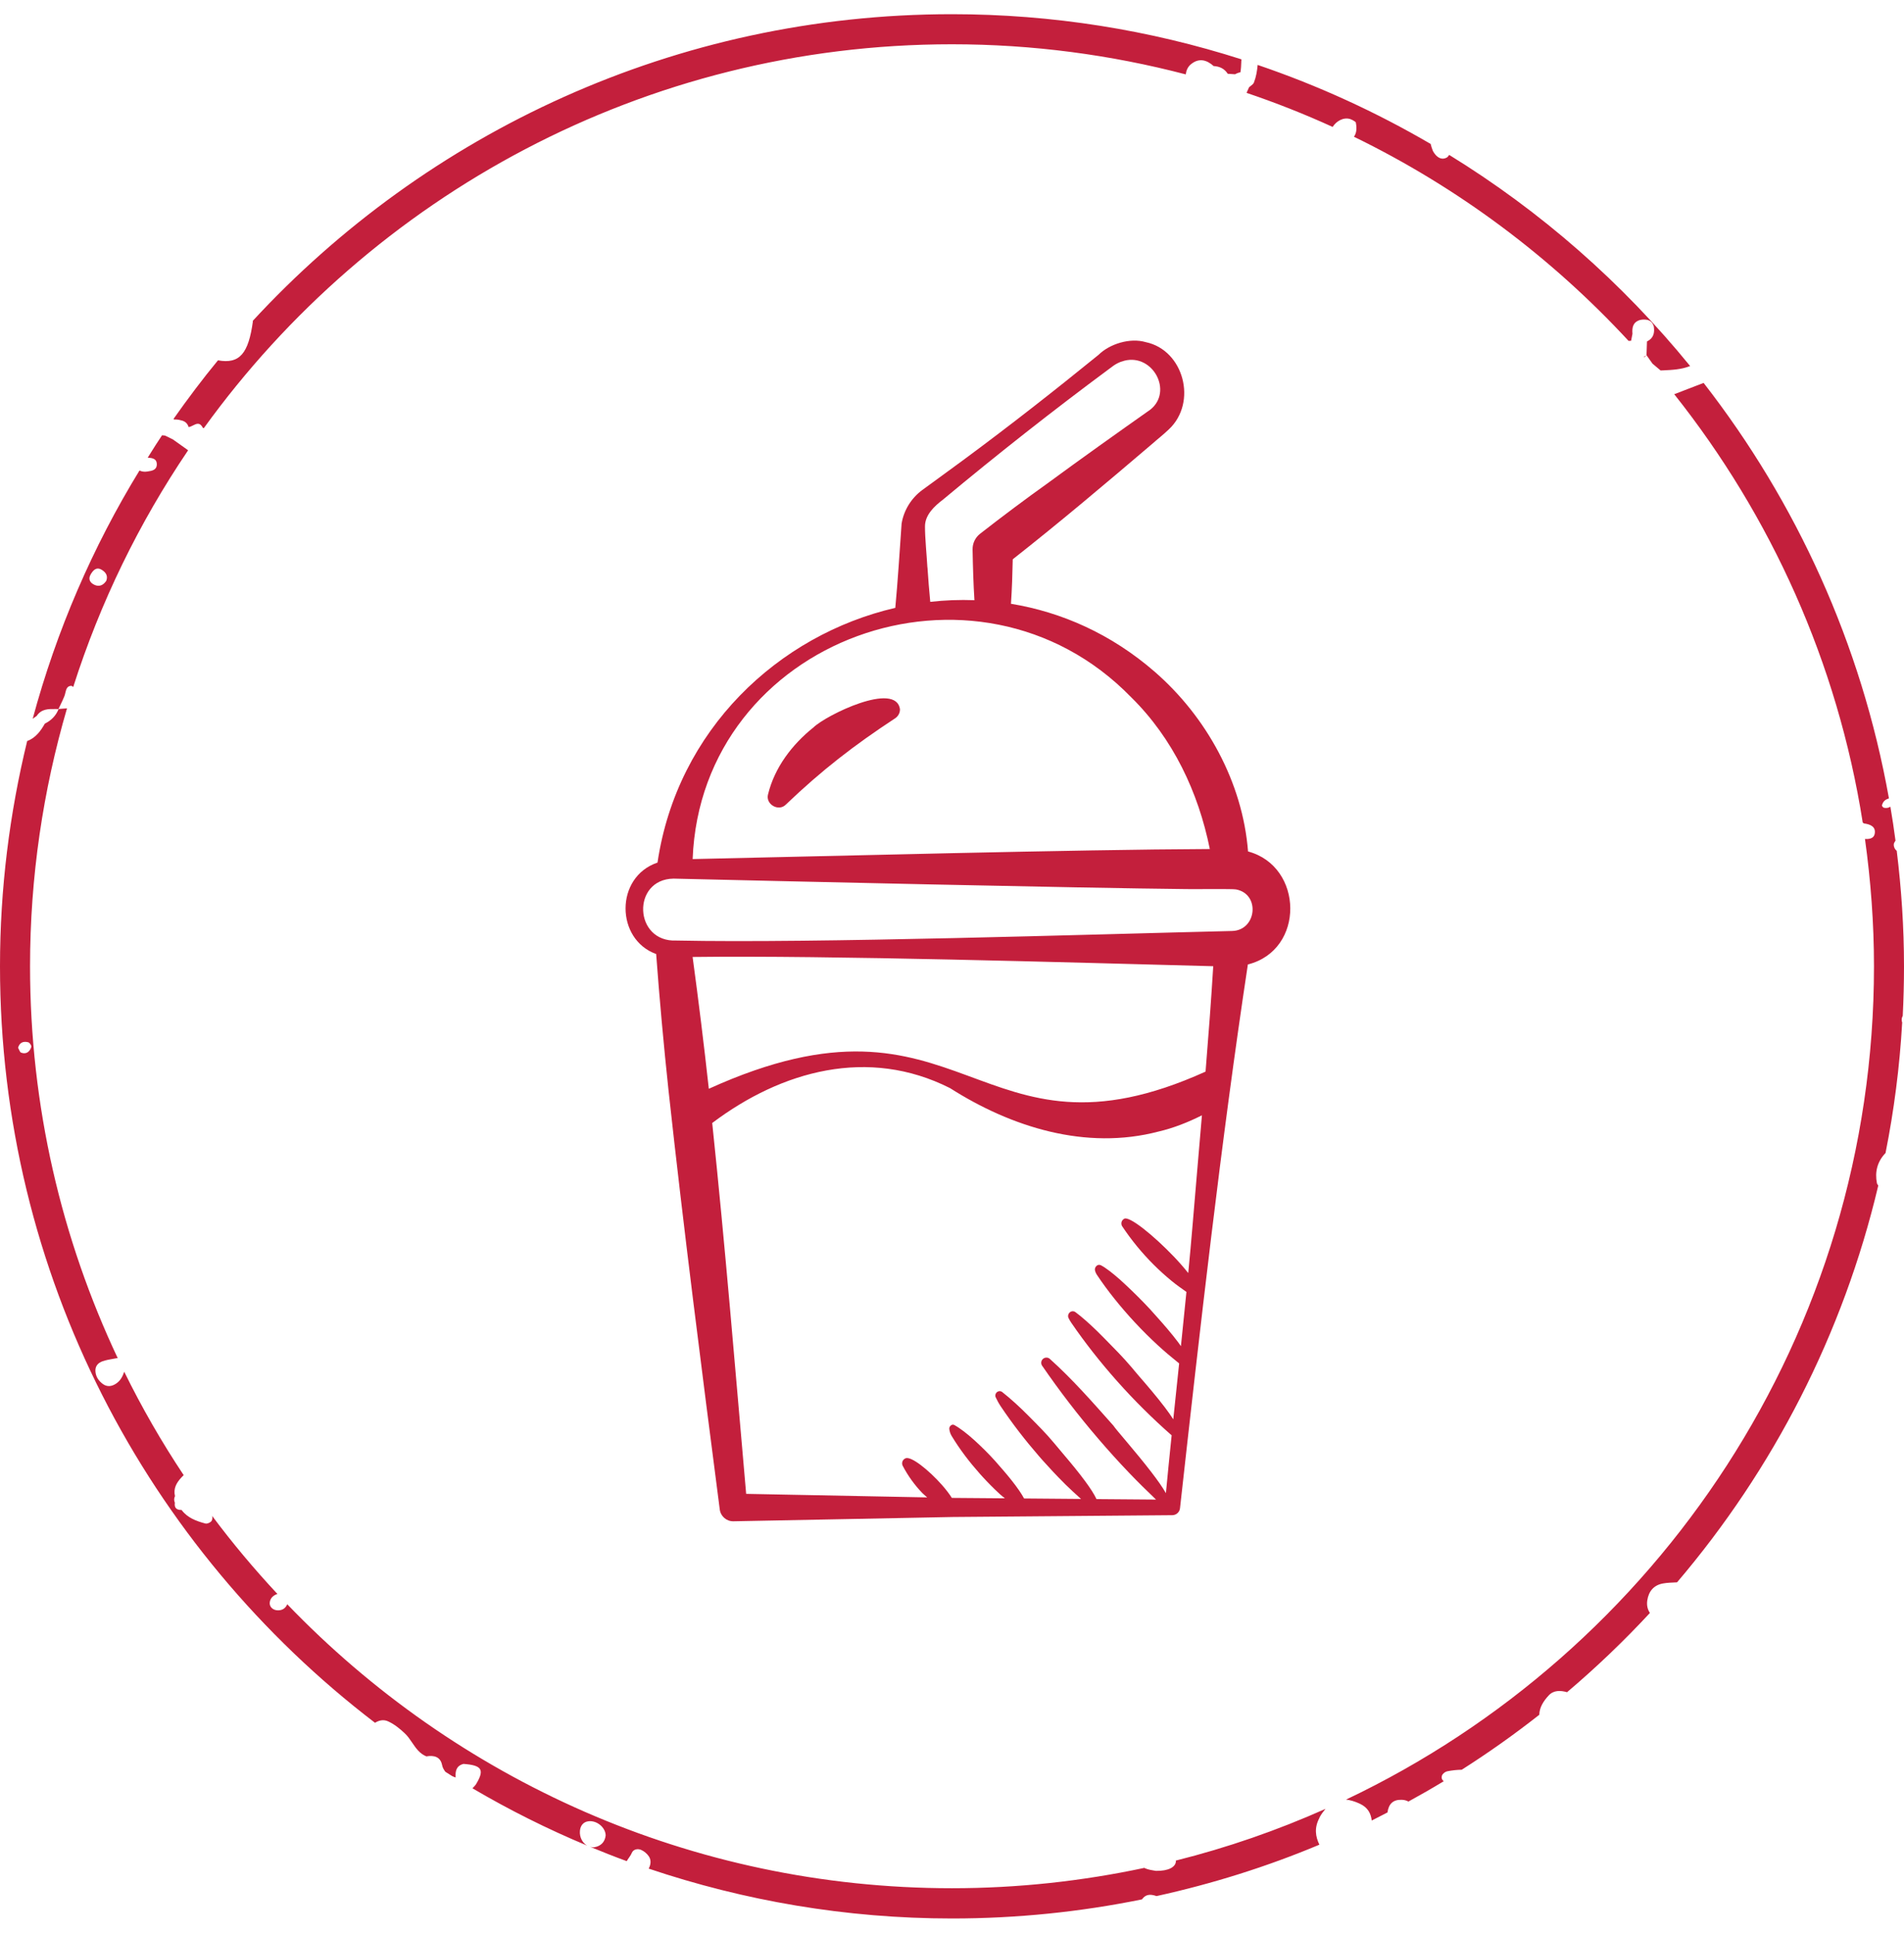 <svg width="64" height="65" viewBox="0 0 64 65" fill="none" xmlns="http://www.w3.org/2000/svg">
<path fill-rule="evenodd" clip-rule="evenodd" d="M8.502 10.791H8.489C14.339 4.454 22.711 0.477 31.998 0.477C35.389 0.477 38.658 1.012 41.728 1.994C41.726 2.023 41.725 2.052 41.724 2.081V2.081C41.72 2.197 41.715 2.313 41.694 2.43C41.631 2.441 41.572 2.464 41.515 2.496C41.434 2.491 41.355 2.487 41.274 2.48H41.269C41.158 2.306 40.994 2.231 40.795 2.22C40.56 2.01 40.305 1.942 40.04 2.152C39.925 2.243 39.875 2.365 39.857 2.5C37.345 1.843 34.711 1.488 31.996 1.488C21.654 1.488 12.487 6.584 6.853 14.387L6.848 14.386C6.839 14.384 6.831 14.382 6.821 14.382C6.72 14.181 6.604 14.239 6.487 14.298C6.438 14.323 6.389 14.348 6.34 14.353C6.302 14.226 6.214 14.152 6.085 14.127C6.013 14.105 5.936 14.095 5.859 14.1V14.102C5.855 14.098 5.85 14.094 5.846 14.091C5.841 14.088 5.837 14.084 5.832 14.08C6.309 13.404 6.803 12.745 7.327 12.11C8.057 12.243 8.355 11.878 8.502 10.791ZM55.345 11.936L55.347 11.94C55.327 11.952 55.306 11.963 55.285 11.974L55.253 11.991C55.26 11.995 55.262 11.997 55.271 12.002L55.348 11.941C55.381 11.986 55.413 12.033 55.445 12.079C55.479 12.126 55.512 12.173 55.546 12.221C55.591 12.259 55.637 12.298 55.682 12.336C55.728 12.374 55.774 12.413 55.819 12.451L55.89 12.448C56.203 12.434 56.514 12.42 56.811 12.302C54.534 9.506 51.796 7.103 48.712 5.206L48.708 5.212C48.684 5.246 48.66 5.281 48.626 5.298C48.468 5.382 48.324 5.303 48.22 5.161L48.217 5.156C48.195 5.126 48.172 5.093 48.159 5.059C48.13 4.984 48.107 4.912 48.089 4.838C46.257 3.767 44.312 2.875 42.274 2.182C42.256 2.383 42.224 2.581 42.148 2.776C42.129 2.82 42.086 2.854 42.042 2.887C42.02 2.904 41.999 2.921 41.98 2.938H41.983L41.901 3.121C42.889 3.455 43.855 3.837 44.795 4.266C44.919 4.068 45.161 3.93 45.387 4.002C45.491 4.036 45.581 4.115 45.572 4.108C45.62 4.345 45.586 4.49 45.511 4.596C49.006 6.297 52.13 8.634 54.742 11.457C54.756 11.457 54.77 11.456 54.785 11.455L54.785 11.455C54.799 11.454 54.813 11.453 54.827 11.453C54.839 11.385 54.852 11.319 54.866 11.252L54.873 11.218C54.855 11.012 54.886 10.832 55.117 10.757C55.187 10.739 55.259 10.735 55.331 10.744C55.36 10.769 55.388 10.794 55.416 10.819C55.472 10.87 55.529 10.921 55.589 10.967C55.625 11.186 55.58 11.369 55.361 11.476C55.358 11.552 55.355 11.629 55.353 11.706C55.35 11.783 55.347 11.86 55.345 11.936ZM55.331 10.744L55.589 10.967C55.548 10.839 55.467 10.76 55.331 10.744ZM1.863 23.829C1.628 23.826 1.392 23.823 1.234 24.06V24.063C1.207 24.078 1.182 24.096 1.158 24.115C1.139 24.13 1.12 24.144 1.099 24.157C1.901 21.185 3.116 18.38 4.688 15.814C4.765 15.848 4.853 15.864 4.946 15.848L4.964 15.845C5.107 15.824 5.271 15.799 5.271 15.604C5.269 15.408 5.113 15.392 4.966 15.381L5.026 15.284L5.026 15.284C5.164 15.064 5.301 14.844 5.447 14.629C5.479 14.631 5.51 14.633 5.542 14.638C5.635 14.681 5.725 14.723 5.815 14.771L6.31 15.123C6.311 15.125 6.313 15.127 6.315 15.128C6.317 15.13 6.32 15.133 6.321 15.137C4.677 17.565 3.369 20.239 2.461 23.089C2.454 23.085 2.448 23.079 2.441 23.074C2.426 23.061 2.41 23.049 2.398 23.049C2.252 23.052 2.224 23.168 2.197 23.284C2.188 23.323 2.178 23.362 2.165 23.396C2.124 23.5 2.076 23.598 2.028 23.698C2.006 23.741 1.985 23.785 1.964 23.83C1.93 23.83 1.897 23.83 1.863 23.829H1.863H1.863H1.863H1.863ZM3.412 19.146C3.233 19.042 3.125 19.175 3.048 19.304L3.05 19.302C2.951 19.466 3.03 19.595 3.188 19.661C3.349 19.728 3.477 19.661 3.572 19.521C3.64 19.345 3.547 19.225 3.412 19.146ZM62.611 27.645L62.613 27.646L62.613 27.647L62.611 27.645ZM62.613 27.646C62.619 27.65 62.624 27.654 62.63 27.657C62.638 27.662 62.646 27.666 62.654 27.674C62.866 27.703 63.067 27.78 63.013 28.033C62.982 28.177 62.835 28.207 62.688 28.196C62.882 29.596 62.991 31.023 62.991 32.475C62.991 44.825 55.726 55.506 45.246 60.481C45.386 60.497 45.538 60.54 45.711 60.621C45.987 60.752 46.08 60.953 46.109 61.184C46.228 61.125 46.345 61.064 46.462 61.004C46.52 60.973 46.579 60.943 46.638 60.913C46.678 60.624 46.827 60.479 47.114 60.488C47.207 60.49 47.279 60.513 47.342 60.547C47.742 60.328 48.14 60.1 48.528 59.865C48.474 59.817 48.438 59.756 48.472 59.668C48.497 59.607 48.578 59.544 48.644 59.531C48.809 59.497 48.974 59.481 49.134 59.478C50.035 58.905 50.905 58.288 51.741 57.631C51.745 57.38 51.885 57.166 52.057 56.981C52.222 56.8 52.455 56.809 52.674 56.872C53.654 56.041 54.585 55.151 55.459 54.209C55.38 54.09 55.346 53.952 55.371 53.785C55.418 53.478 55.59 53.274 55.895 53.218C56.033 53.193 56.179 53.187 56.334 53.181L56.335 53.181L56.372 53.179C59.598 49.39 61.954 44.843 63.135 39.845C63.13 39.833 63.122 39.824 63.115 39.814L63.115 39.814C63.105 39.8 63.094 39.786 63.09 39.766C63.016 39.389 63.101 39.046 63.368 38.763L63.379 38.752C63.664 37.322 63.854 35.856 63.939 34.366C63.91 34.287 63.917 34.212 63.958 34.14C63.985 33.589 64 33.036 64 32.478C64 31.163 63.912 29.869 63.756 28.595C63.695 28.546 63.655 28.476 63.657 28.383C63.657 28.345 63.675 28.315 63.694 28.285L63.705 28.267C63.708 28.262 63.711 28.257 63.714 28.252C63.664 27.87 63.607 27.489 63.542 27.111C63.485 27.15 63.413 27.166 63.327 27.148C63.298 27.141 63.253 27.089 63.26 27.066C63.291 26.935 63.377 26.865 63.494 26.834C62.566 21.639 60.382 16.876 57.264 12.869C57.034 12.96 56.802 13.048 56.57 13.136L56.57 13.137L56.57 13.137L56.569 13.137L56.423 13.193L56.277 13.249C59.525 17.339 61.766 22.262 62.613 27.646ZM44.554 60.793C44.484 60.879 44.414 60.967 44.349 61.089L44.351 61.096C44.17 61.434 44.218 61.723 44.349 61.997C42.598 62.731 40.766 63.309 38.875 63.724C38.647 63.645 38.505 63.67 38.385 63.835C36.32 64.255 34.186 64.477 32.001 64.477C28.436 64.477 25.009 63.88 21.804 62.801C21.874 62.676 21.897 62.521 21.811 62.39C21.75 62.299 21.65 62.214 21.549 62.171C21.438 62.123 21.289 62.148 21.237 62.272C21.212 62.332 21.177 62.383 21.141 62.435C21.115 62.472 21.089 62.509 21.067 62.55C20.652 62.399 20.243 62.236 19.834 62.067C19.838 62.068 19.842 62.069 19.846 62.07C19.887 62.08 19.929 62.091 19.974 62.083C20.184 62.049 20.331 61.92 20.358 61.69C20.36 61.428 20.071 61.177 19.784 61.209C19.604 61.229 19.507 61.362 19.493 61.534C19.475 61.753 19.583 61.94 19.737 62.028C18.404 61.473 17.116 60.827 15.881 60.102C15.888 60.095 15.894 60.088 15.901 60.081C15.942 60.038 15.983 59.996 16.012 59.946C16.292 59.474 16.195 59.327 15.58 59.282C15.339 59.343 15.3 59.521 15.316 59.736C15.287 59.733 15.266 59.722 15.245 59.712C15.231 59.705 15.217 59.697 15.201 59.693C15.139 59.656 15.08 59.618 15.021 59.579C15.004 59.568 14.987 59.557 14.97 59.546L14.966 59.541C14.923 59.479 14.88 59.419 14.86 59.32C14.806 59.042 14.586 58.984 14.331 59.029C14.104 58.936 13.979 58.751 13.853 58.566C13.78 58.458 13.706 58.35 13.613 58.261C13.446 58.101 13.254 57.947 13.046 57.852C12.888 57.78 12.739 57.818 12.605 57.9C4.949 52.048 0 42.831 0 32.475C0 29.864 0.323 27.328 0.915 24.898C0.92 24.896 0.924 24.897 0.928 24.898C0.93 24.898 0.932 24.898 0.933 24.898C1.202 24.79 1.369 24.566 1.507 24.32C1.721 24.214 1.882 24.056 1.97 23.828H1.972C2.018 23.823 2.065 23.82 2.112 23.817C2.159 23.814 2.206 23.812 2.252 23.807C1.448 26.56 1.01 29.467 1.01 32.475C1.01 37.182 2.072 41.647 3.958 45.647C3.953 45.647 3.949 45.647 3.945 45.647C3.936 45.646 3.928 45.646 3.919 45.647C3.883 45.654 3.846 45.66 3.809 45.667C3.688 45.688 3.566 45.709 3.45 45.749C3.287 45.805 3.187 45.923 3.21 46.112C3.23 46.284 3.318 46.408 3.452 46.51C3.603 46.625 3.764 46.593 3.899 46.503C4.035 46.413 4.116 46.282 4.175 46.101C4.767 47.307 5.435 48.466 6.174 49.577C6.157 49.592 6.142 49.609 6.127 49.625C6.117 49.636 6.107 49.646 6.097 49.656C5.932 49.832 5.821 50.029 5.882 50.282C5.846 50.356 5.846 50.431 5.878 50.505C5.853 50.672 5.93 50.749 6.095 50.747L6.106 50.751C6.307 51.016 6.601 51.122 6.904 51.203C6.962 51.219 7.064 51.174 7.107 51.124C7.138 51.086 7.145 51.004 7.132 50.948C7.814 51.863 8.548 52.737 9.325 53.57C9.196 53.613 9.097 53.694 9.07 53.834C9.038 53.999 9.176 54.126 9.355 54.121C9.513 54.117 9.605 54.035 9.655 53.916C15.3 59.79 23.227 63.46 31.999 63.46C34.217 63.46 36.379 63.221 38.467 62.776C38.472 62.779 38.477 62.782 38.481 62.785C38.488 62.789 38.495 62.794 38.503 62.796C38.611 62.838 38.728 62.857 38.801 62.868C38.826 62.872 38.845 62.875 38.857 62.877C39.282 62.884 39.524 62.744 39.526 62.55C39.526 62.547 39.525 62.545 39.524 62.543C39.522 62.539 39.519 62.536 39.519 62.532C41.261 62.096 42.942 61.511 44.554 60.793ZM0.637 35.273C0.658 35.321 0.68 35.369 0.714 35.38H0.716C0.89 35.441 1.003 35.342 1.053 35.183C1.064 35.143 0.998 35.043 0.951 35.03C0.791 34.987 0.657 35.032 0.608 35.213C0.618 35.23 0.628 35.252 0.637 35.273Z" fill="#C31F3C"/>
<g clip-path="url(#clip0_4758_251227)">
<path d="M26.417 27.039C27.623 25.886 28.703 25.05 30.099 24.134C30.192 24.068 30.253 23.959 30.251 23.836C30.114 22.882 27.759 24.041 27.347 24.444C26.627 25.019 26.037 25.793 25.817 26.695C25.724 27.028 26.171 27.292 26.417 27.039Z" fill="#C31F3C"/>
<path d="M22.056 32.065C22.17 33.598 22.309 35.127 22.472 36.654C22.985 41.354 23.587 46.043 24.194 50.732C24.223 50.959 24.42 51.133 24.654 51.128L32.03 50.984L39.405 50.923C39.536 50.922 39.65 50.823 39.664 50.689C40.323 44.768 41.049 38.322 41.945 32.414C43.871 31.931 43.819 29.116 41.951 28.616C41.769 26.293 40.554 24.092 38.82 22.582C37.353 21.306 35.684 20.571 33.982 20.292C34.016 19.794 34.032 19.295 34.042 18.797C35.633 17.546 37.182 16.236 38.722 14.924C38.907 14.759 39.096 14.616 39.289 14.43C40.255 13.528 39.794 11.769 38.514 11.499C37.975 11.341 37.292 11.563 36.924 11.927C35.452 13.123 33.96 14.293 32.435 15.42C32.233 15.567 31.178 16.344 30.999 16.47C30.636 16.738 30.38 17.144 30.306 17.597C30.25 18.419 30.172 19.605 30.094 20.429C26.166 21.339 22.764 24.52 22.101 28.99C20.662 29.477 20.692 31.575 22.056 32.063V32.065ZM40.523 36.015C32.786 39.514 32.459 32.673 23.826 36.592C23.663 35.113 23.481 33.636 23.281 32.162C27.887 32.104 36.037 32.349 40.781 32.473C40.716 33.557 40.624 34.772 40.523 36.015ZM23.942 37.741C26.272 35.984 29.186 35.181 31.934 36.57C33.996 37.883 36.5 38.67 38.944 38.029C39.444 37.913 39.942 37.715 40.401 37.484C40.288 38.821 40.173 40.125 40.081 41.24C40.041 41.721 39.993 42.245 39.941 42.785C39.804 42.612 39.641 42.425 39.462 42.237C39.125 41.884 38.743 41.533 38.426 41.287C38.109 41.041 37.856 40.899 37.778 40.967C37.694 41.018 37.668 41.127 37.719 41.211C38.03 41.678 38.382 42.107 38.772 42.497C38.967 42.692 39.172 42.878 39.386 43.053C39.544 43.183 39.713 43.301 39.88 43.419C39.822 44.011 39.76 44.624 39.695 45.242C39.666 45.2 39.636 45.157 39.603 45.113C39.392 44.831 39.122 44.519 38.882 44.252C38.785 44.144 38.704 44.052 38.648 43.991C38.391 43.714 38.121 43.448 37.863 43.205C37.791 43.137 37.72 43.071 37.649 43.008C37.407 42.795 37.188 42.621 37.011 42.526C36.965 42.502 36.915 42.504 36.878 42.529C36.822 42.567 36.793 42.632 36.805 42.692C36.815 42.739 36.834 42.788 36.863 42.833C37.242 43.403 37.672 43.93 38.132 44.428L38.169 44.467C38.405 44.721 38.651 44.965 38.907 45.201C39.141 45.417 39.385 45.622 39.635 45.822C39.569 46.454 39.503 47.081 39.438 47.701C39.359 47.576 39.261 47.439 39.152 47.295C38.883 46.941 38.554 46.557 38.303 46.268C38.175 46.121 38.081 46.005 38.036 45.952C37.748 45.61 37.43 45.295 37.126 44.984C37.041 44.898 36.957 44.813 36.872 44.73C36.622 44.489 36.38 44.27 36.15 44.099C36.099 44.06 36.03 44.057 35.978 44.092C35.91 44.138 35.883 44.224 35.916 44.294C35.942 44.348 35.973 44.403 36.009 44.455C36.474 45.134 36.982 45.776 37.523 46.388L37.567 46.437C37.845 46.75 38.133 47.053 38.43 47.348C38.738 47.655 39.056 47.952 39.383 48.239C39.313 48.92 39.248 49.568 39.19 50.182C39.077 49.983 38.902 49.737 38.703 49.478C38.181 48.797 37.503 48.04 37.425 47.912C37.082 47.527 36.742 47.14 36.39 46.763C36.039 46.386 35.676 46.018 35.29 45.671C35.233 45.619 35.146 45.611 35.078 45.655C34.998 45.707 34.975 45.816 35.027 45.896C35.614 46.749 36.243 47.568 36.914 48.35C37.249 48.742 37.595 49.124 37.951 49.497C38.245 49.805 38.55 50.103 38.858 50.398L36.857 50.382C36.781 50.218 36.645 50.01 36.48 49.786C36.264 49.492 36.003 49.176 35.784 48.919C35.616 48.722 35.487 48.565 35.436 48.504C35.166 48.178 34.865 47.879 34.576 47.588C34.276 47.285 33.975 47.01 33.684 46.781C33.641 46.748 33.578 46.743 33.529 46.775C33.464 46.815 33.44 46.895 33.468 46.959C33.515 47.059 33.57 47.163 33.637 47.263C34.031 47.851 34.463 48.408 34.923 48.938C34.963 48.984 35.002 49.029 35.042 49.074C35.275 49.336 35.516 49.593 35.765 49.841L35.822 49.899C35.988 50.063 36.164 50.219 36.337 50.377L34.423 50.361C34.378 50.278 34.322 50.188 34.257 50.093C34.104 49.871 33.908 49.627 33.723 49.414C33.607 49.279 33.507 49.163 33.446 49.096C33.224 48.85 32.988 48.618 32.762 48.412C32.512 48.185 32.273 48.001 32.077 47.892C32.048 47.876 32.011 47.876 31.98 47.894C31.93 47.924 31.904 47.975 31.909 48.022C31.917 48.097 31.94 48.182 31.988 48.26C32.263 48.715 32.585 49.135 32.933 49.527C32.962 49.56 32.992 49.594 33.023 49.627C33.2 49.821 33.385 50.008 33.578 50.187L33.623 50.228C33.672 50.273 33.727 50.313 33.778 50.356L32.028 50.342H31.995C31.908 50.205 31.795 50.057 31.663 49.908C31.442 49.657 31.179 49.41 30.949 49.237C30.719 49.064 30.522 48.966 30.432 49.014C30.339 49.055 30.298 49.164 30.34 49.257C30.52 49.601 30.743 49.91 31.004 50.18C31.054 50.232 31.113 50.276 31.166 50.325L25.081 50.206C24.716 46.05 24.377 41.891 23.94 37.742L23.942 37.741ZM31.173 19.069C31.153 18.699 31.089 18.051 31.092 17.696C31.088 17.307 31.411 17.007 31.7 16.789C33.509 15.28 35.397 13.795 37.288 12.394C37.492 12.234 37.61 12.171 37.801 12.121C38.752 11.887 39.434 13.152 38.669 13.765C37.55 14.554 36.329 15.422 35.233 16.228C34.456 16.783 33.692 17.355 32.941 17.941C32.786 18.064 32.688 18.254 32.692 18.467C32.702 19.035 32.718 19.603 32.754 20.171C32.257 20.153 31.761 20.171 31.269 20.227C31.232 19.841 31.201 19.455 31.175 19.068L31.173 19.069ZM38.025 23.436C39.431 24.821 40.282 26.629 40.666 28.534C36.155 28.552 27.861 28.775 23.282 28.872C23.57 21.468 32.84 18.106 38.025 23.436ZM22.643 29.529C26.414 29.618 36.234 29.844 39.882 29.881C40.02 29.887 41.451 29.869 41.546 29.892C42.37 30.044 42.243 31.268 41.416 31.289C36.669 31.402 27.373 31.707 22.741 31.61C21.297 31.678 21.226 29.546 22.643 29.529Z" fill="#C31F3C"/>
</g>
<defs>
<clipPath id="clip0_4758_251227">
<rect width="40.229" height="40.229" fill="white" transform="translate(11.885 11.447)"/>
</clipPath>
</defs>
</svg>
